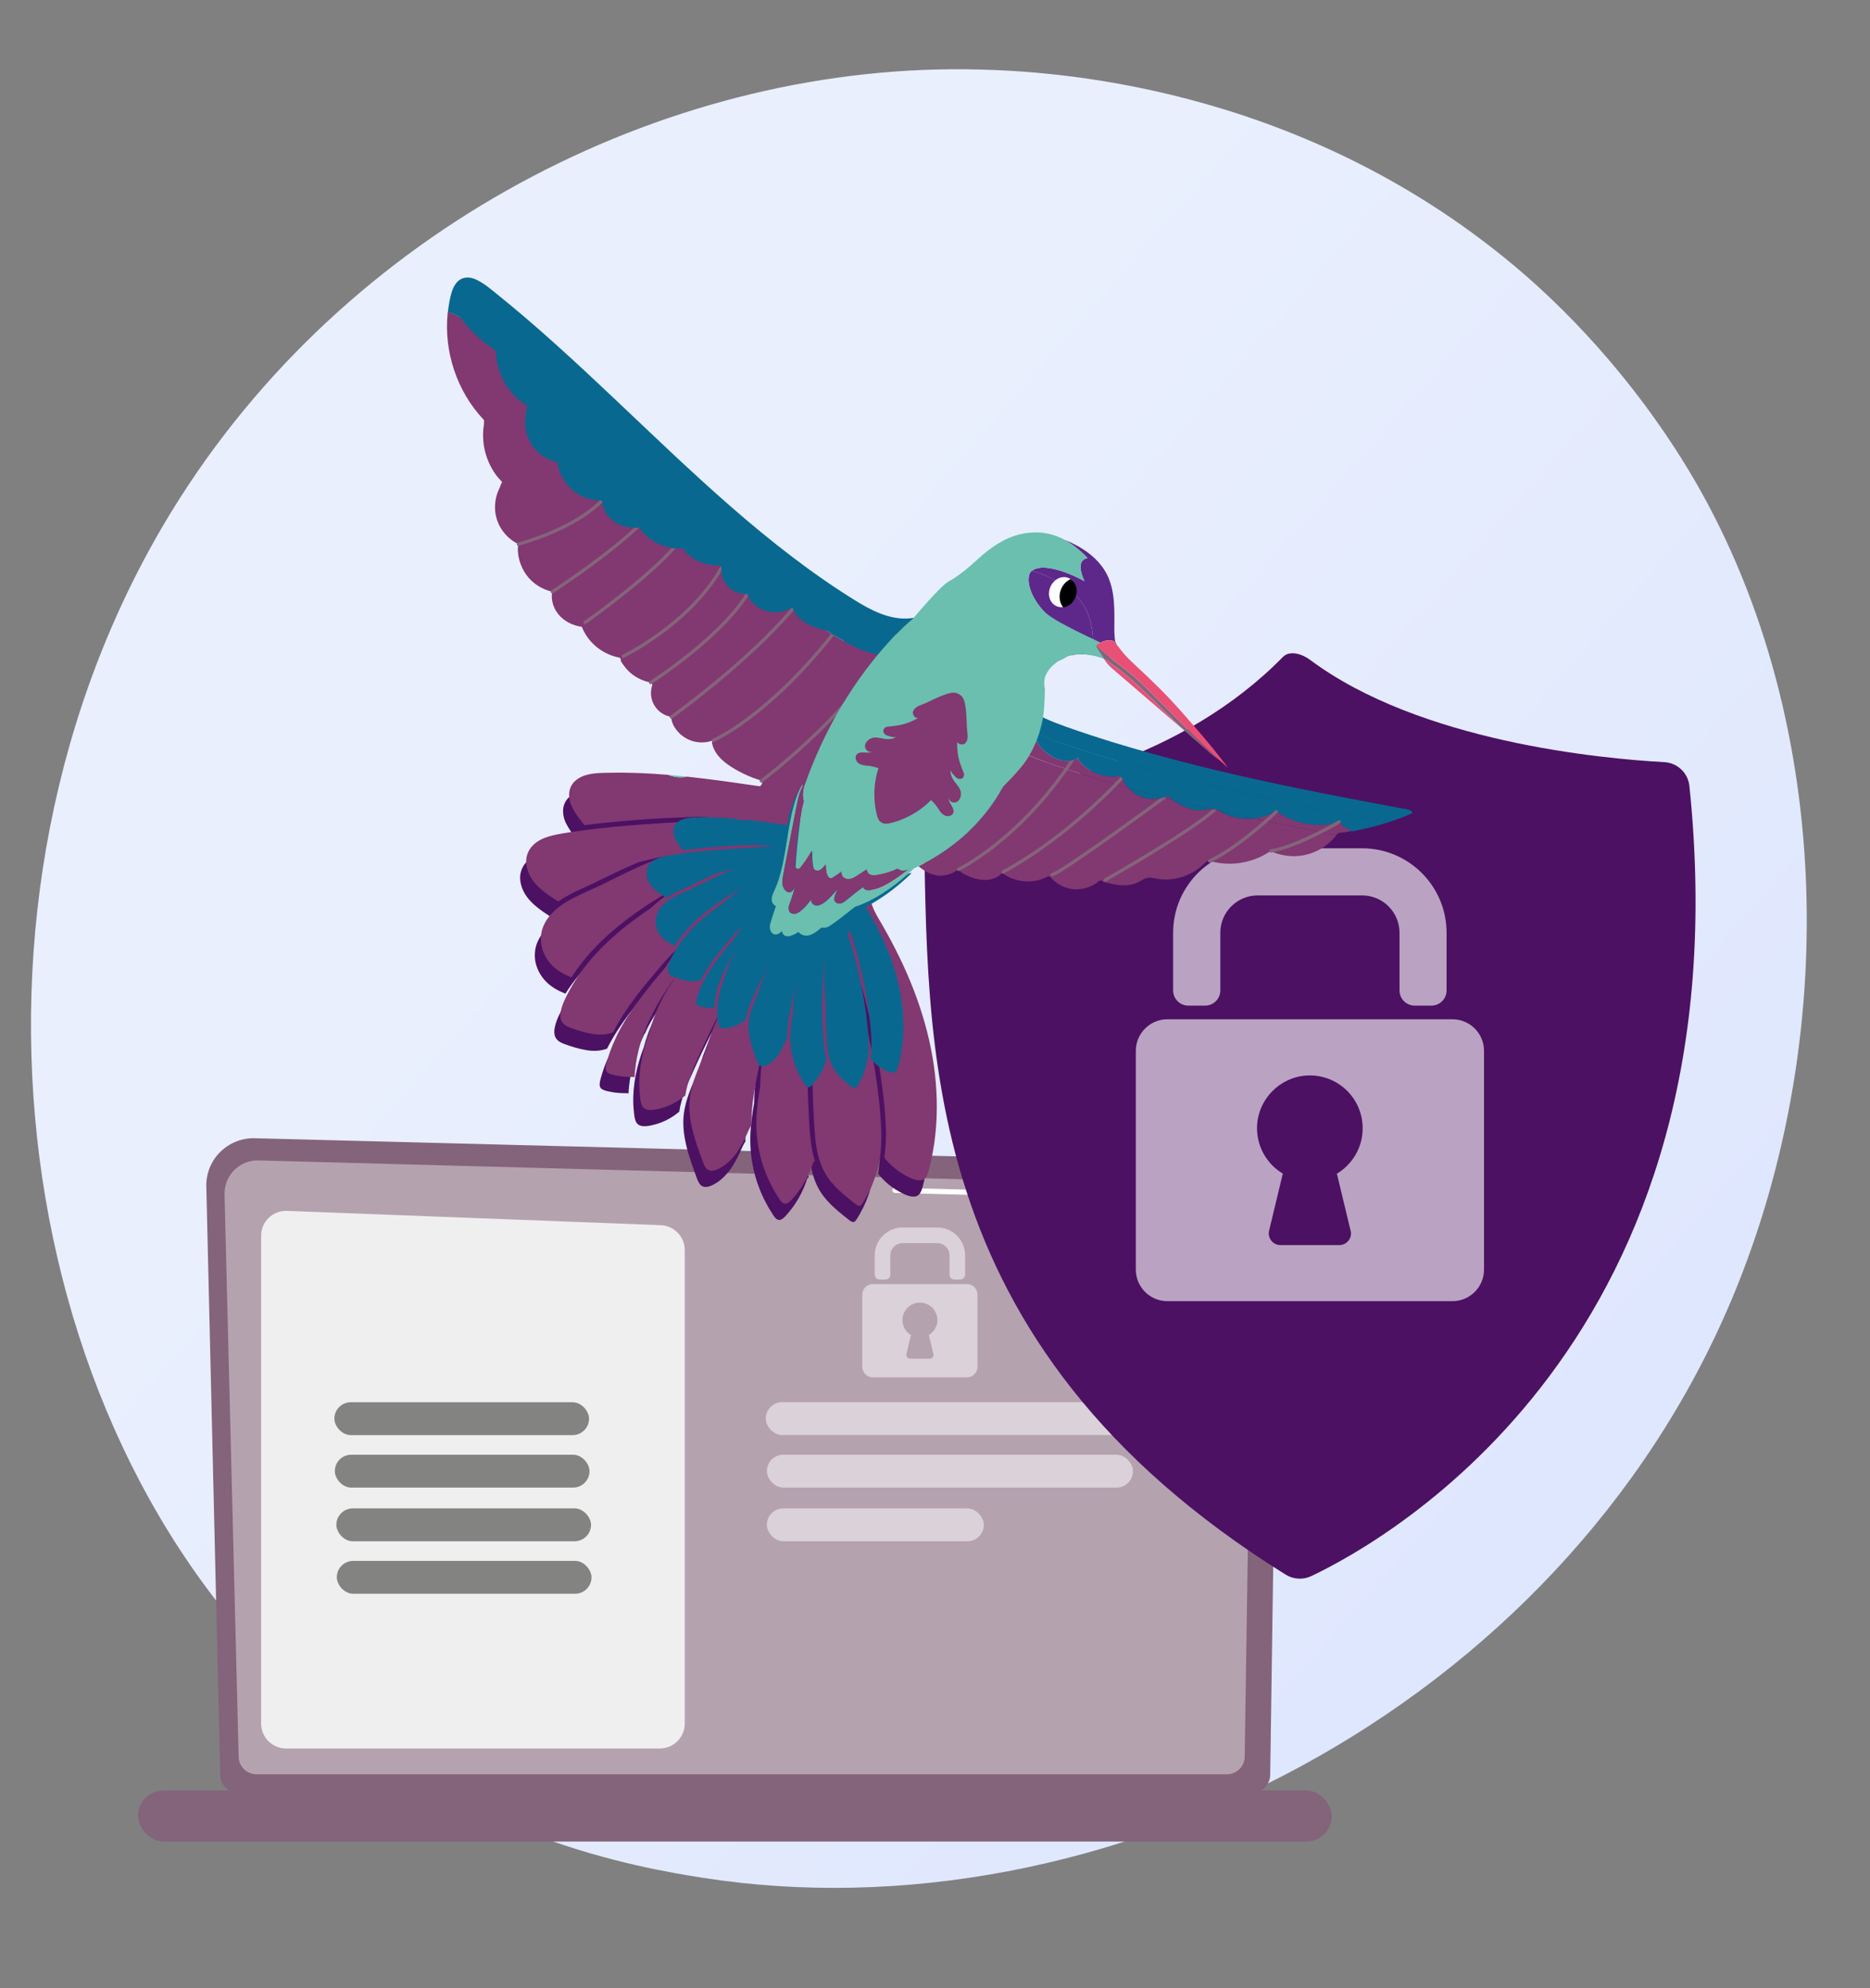 <?xml version="1.0" encoding="UTF-8"?>
<svg id="Calque_1" data-name="Calque 1" xmlns="http://www.w3.org/2000/svg" xmlns:xlink="http://www.w3.org/1999/xlink" viewBox="0 0 282.16 300">
  <rect x="0" y="0" width="282.16" height="300" fill="#808080" stroke="none"/>
  <defs>
    <linearGradient id="linear-gradient" x1="296.55" y1="287.44" x2="94.13" y2="110.33" gradientUnits="userSpaceOnUse">
      <stop offset="0" stop-color="#dae3fe"/>
      <stop offset="1" stop-color="#e9effd"/>
    </linearGradient>
    <clipPath id="clippath">
      <path d="M162.42,89.63c-.23,1.25-1.32,2.16-2.43,2.03-1.11-.13-1.83-1.24-1.6-2.48.23-1.25,1.32-2.16,2.43-2.03,1.11.13,1.83,1.24,1.6,2.48Z" fill="none"/>
    </clipPath>
  </defs>
  <path d="M261.39,195.85c-26,62.11-95.25,96.9-155.3,87.52-9.77-1.53-36.56-6.08-60.28-27.54C.15,214.51-9.61,132.7,27.22,75.05,54.03,33.09,102.08,9.3,147.74,10.49c9.84.26,47.53,1.84,80.66,29.55,4.87,4.07,15.6,13.74,25.27,29.09,22.71,36.04,24.66,86.24,7.72,126.72Z" fill="url(#linear-gradient)"/>
  <path d="M33.22,267.78c0,1.55,1.27,2.82,2.83,2.82h152.78c1.55,0,2.83-1.27,2.83-2.82l1.27-87.8c0-1.55-1.83-4.58-5.18-4.36l-149.31-3.86c-1.95-.05-3.83.7-5.22,2.08-1.38,1.38-2.14,3.26-2.09,5.21l2.1,88.74Z" fill="#84647a"/>
  <path d="M36.01,265.07c0,1.47,1.2,2.67,2.67,2.67h146.46c1.47,0,2.67-1.2,2.67-2.67l1.2-79.7c-.14-4.8-4.35-6.52-6.9-6.42l-143.1-3.84c-1.37-.04-2.69.49-3.66,1.46-.97.97-1.5,2.29-1.47,3.66l2.13,84.84Z" fill="#fff" opacity=".4"/>
  <g>
    <path d="M186.23,227.2h0c-.22,0-.39-.18-.39-.4l.09-6.46c0-.21.18-.39.39-.39h0c.22,0,.39.18.39.4l-.09,6.46c0,.21-.18.39-.39.39Z" fill="#fff"/>
    <path d="M186.46,211.36h0c-.22,0-.39-.18-.39-.4l.36-24.76c0-1.47-.45-2.64-1.33-3.48-1.63-1.56-4.22-1.48-4.33-1.48l-45.74-1.23c-.22,0-.39-.19-.38-.4,0-.22.17-.4.4-.38l45.71,1.23c.28-.02,3.04-.06,4.88,1.69,1.03.99,1.56,2.35,1.57,4.05l-.36,24.76c0,.21-.18.39-.39.39Z" fill="#fff"/>
  </g>
  <rect x="20.83" y="270.17" width="180.12" height="7.71" rx="3.86" ry="3.86" transform="translate(221.77 548.06) rotate(180)" fill="#84647a"/>
  <path d="M99.55,263.85h-56.39c-2.08,0-3.76-1.69-3.76-3.76v-73.61c0-2.14,1.77-3.84,3.91-3.76l56.39,2.16c2.02.08,3.62,1.74,3.62,3.76v71.45c0,2.08-1.69,3.76-3.76,3.76Z" fill="#efefef"/>
  <g>
    <rect x="50.45" y="211.6" width="38.43" height="4.96" rx="2.48" ry="2.48" fill="#1d1d1b" opacity=".51"/>
    <rect x="50.52" y="219.52" width="38.43" height="4.96" rx="2.48" ry="2.48" fill="#1d1d1b" opacity=".51"/>
    <rect x="50.75" y="227.62" width="38.43" height="4.96" rx="2.48" ry="2.48" fill="#1d1d1b" opacity=".51"/>
    <rect x="50.82" y="235.54" width="38.43" height="4.96" rx="2.48" ry="2.48" fill="#1d1d1b" opacity=".51"/>
  </g>
  <g>
    <rect x="115.54" y="211.59" width="55.24" height="4.96" rx="2.48" ry="2.48" fill="#fff" opacity=".51"/>
    <rect x="115.71" y="219.52" width="55.24" height="4.96" rx="2.48" ry="2.48" fill="#fff" opacity=".51"/>
    <rect x="115.71" y="227.62" width="32.74" height="4.96" rx="2.48" ry="2.48" fill="#fff" opacity=".51"/>
    <g opacity=".51">
      <path d="M144.87,193.09h-.84c-.42,0-.76-.34-.76-.76v-2.88c0-1.03-.83-1.86-1.86-1.86h-5.21c-1.03,0-1.86.83-1.86,1.86v2.88c0,.42-.34.76-.76.76h-.84c-.42,0-.76-.34-.76-.76v-2.88c0-2.33,1.89-4.22,4.22-4.22h5.21c2.33,0,4.22,1.89,4.22,4.22v2.88c0,.42-.34.76-.76.76Z" fill="#fff"/>
      <path d="M145.91,193.77h-14.22c-.87,0-1.58.71-1.58,1.58v10.92c0,.87.71,1.58,1.58,1.58h14.22c.87,0,1.58-.71,1.58-1.58v-10.92c0-.87-.71-1.58-1.58-1.58ZM140.84,204.32c.09.37-.19.72-.57.72h-2.93c-.38,0-.66-.35-.57-.72l.68-2.85c-.81-.48-1.34-1.39-1.28-2.41.07-1.32,1.14-2.41,2.46-2.49,1.53-.1,2.81,1.12,2.81,2.63,0,.96-.52,1.8-1.29,2.26l.68,2.85Z" fill="#fff"/>
    </g>
  </g>
  <g>
    <path d="M140.65,120.2c.84-.78,1.96-1.17,3.1-1.07,12.2,1.1,34.95-4.78,49.82-19.99,1.03-1.06,2.91-.46,4.1.43,16.54,12.36,43.95,14.92,53.47,15.44,1.97.11,3.57,1.64,3.77,3.6,8.65,83.59-45.77,113.88-57.06,119.23-1.23.58-2.69.5-3.85-.22-56.26-35.04-53.85-80.61-54.63-114.38-.03-1.14.43-2.25,1.27-3.03Z" fill="#4c1163"/>
    <path d="M196.33,231.76c-.25,0-.5-.07-.72-.21-21.57-13.79-35.63-30.27-42.98-50.39-6.56-17.97-6.89-36.27-7.17-52.41l-.04-2.15c0-.36.13-.7.38-.95.25-.26.59-.4.96-.4h0c13.36,0,33.41-5.9,48.11-19.07.45-.4,1.12-.45,1.63-.12,16.16,10.72,39.2,13.84,51.5,14.75.65.05,1.17.56,1.23,1.21,2.86,32.62-3.93,60.2-20.16,81.98-12.13,16.27-26.51,24.74-32.13,27.63h0c-.19.1-.4.15-.61.15ZM196.69,231.13l.13.24-.13-.24c5.59-2.87,19.88-11.3,31.94-27.47,16.16-21.67,22.9-49.12,20.06-81.6-.03-.39-.34-.69-.72-.72-12.35-.91-35.5-4.05-51.77-14.84-.3-.2-.69-.17-.96.07-14.81,13.27-35.01,19.21-48.46,19.21h0c-.23,0-.43.08-.58.24-.15.15-.23.35-.22.56l.04,2.15c.28,16.1.6,34.35,7.14,52.24,7.31,20,21.29,36.4,42.76,50.12.24.15.54.17.78.04Z" fill="#4c1163" opacity=".61"/>
  </g>
  <g>
    <path d="M216,151.75h-2.54c-1.26,0-2.29-1.02-2.29-2.29v-8.7c0-3.11-2.52-5.64-5.64-5.64h-15.76c-3.11,0-5.64,2.52-5.64,5.64v8.7c0,1.26-1.02,2.29-2.29,2.29h-2.54c-1.26,0-2.29-1.02-2.29-2.29v-8.7c0-7.04,5.71-12.75,12.75-12.75h15.76c7.04,0,12.75,5.71,12.75,12.75v8.7c0,1.26-1.02,2.29-2.29,2.29Z" fill="#fff" opacity=".61"/>
    <path d="M219.15,153.81h-43c-2.64,0-4.77,2.14-4.77,4.77v33c0,2.64,2.14,4.77,4.77,4.77h43c2.64,0,4.77-2.14,4.77-4.77v-33c0-2.64-2.14-4.77-4.77-4.77ZM203.8,185.71c.27,1.11-.58,2.18-1.72,2.18h-8.87c-1.14,0-1.99-1.07-1.72-2.18l2.07-8.61c-2.44-1.46-4.04-4.19-3.88-7.28.21-4,3.45-7.27,7.45-7.52,4.63-.29,8.48,3.38,8.48,7.96,0,2.91-1.56,5.45-3.89,6.85l2.07,8.61Z" fill="#fff" opacity=".61"/>
  </g>
  <g>
    <path d="M113.95,120.29c.18.13.18.35.06.49-.03.17-.19.33-.36.31-2.7-.39-5.4-.79-8.11-1.12-.74-.09-1.48-.18-2.22-.26-.18-.02-.36-.04-.54-.06-.04,0-.08.02-.13.03-.93.17-1.87.05-2.72-.3-2.93-.25-5.86-.38-8.8-.32-1.14.02-2.32.01-3.43.3-1.02.26-2.04.83-2.49,1.83-.4.88-.28,1.95.09,2.82.06.15.14.29.22.43.44.87,1.06,1.66,1.67,2.41.03.04.05.08.05.12,1.52-.2,3.04-.36,4.56-.5,2.95-.29,5.91-.49,8.87-.62,1.25-.06,2.49-.1,3.74-.13.85.03,1.71.08,2.56.14.7.05,1.39.1,2.09.17-.21.02-.41.03-.62.05-1.23.1-2.47.16-3.71.24-1.61.09-3.21.18-4.82.28-2.83.18-5.65.37-8.47.65-1.42.14-2.84.3-4.25.49-1.39.19-2.79.37-4.16.65-.38.08-.75.17-1.12.28-.86.26-1.68.64-2.34,1.27-.84.8-1.23,1.92-1.05,3.07.05.32.13.63.23.92.74,2.08,2.76,3.41,4.58,4.56,1.69-1.21,3.68-1.97,5.54-2.87,2.12-1.01,4.21-2.08,6.38-2.97.08-.03.16-.06.24-.1,1.22-.32,2.44-.61,3.68-.83.11,0,.21-.01.32-.02-.37.12-.73.23-1.09.36-1.17.42-2.32.9-3.45,1.43-2.02.94-4,1.96-6.01,2.91-2.09.99-4.37,1.83-6.1,3.41-.85.77-1.57,1.72-1.92,2.83-.07.23-.12.46-.16.69-.05.31-.06.61-.06.92.01.45.07.9.2,1.34.28.98.82,1.86,1.53,2.58.82.82,1.82,1.35,2.88,1.78,1.22-1.92,2.69-3.68,4.31-5.27,3.55-3.49,7.78-6.25,12.12-8.67-1.62,1.08-3.15,2.3-4.61,3.58-.34.23-.68.46-1.02.7-4.01,2.82-7.79,6.17-10.37,10.37-.26.42-.51.85-.75,1.29-.27.51-.56,1.05-.8,1.6-.23.54-.42,1.1-.51,1.66-.07.44-.07.92.13,1.32.26.53.8.81,1.33,1.01,1.06.39,2.17.73,3.28.92,1.05.18,2.14.17,3.15-.21,0,0,.01,0,.02,0,.03-.06.06-.13.1-.19.91-1.78,2.02-3.45,3.22-5.05,1.23-1.64,2.56-3.2,3.89-4.76.95-1.11,1.93-2.23,3.09-3.11-.87,1.05-1.68,2.15-2.42,3.3-.19.23-.39.47-.58.7-1.57,1.88-3.13,3.78-4.51,5.81-.77,1.13-1.48,2.3-2.09,3.52-.09.18-.17.36-.25.54-.31.65-.59,1.3-.84,1.97-.16.44-.3.88-.43,1.33-.11.38-.24.77-.28,1.16-.04.35.02.67.33.88.34.22.77.3,1.16.38.21.05.43.09.65.12.25.04.5.06.75.08.4.03.81.04,1.21.03.1,0,.18.03.24.08.07-1.39.28-2.78.62-4.14.41-1.65,1.01-3.25,1.74-4.78.29-.44.59-.87.91-1.29-.02.01-.04.03-.05.05-.25.32-.49.66-.73.99,1.08-2.22,2.43-4.31,3.92-6.25.02-.02.03-.04.05-.05-.35.47-.69.95-1.01,1.44-1.22,1.87-2.2,3.9-2.86,6.04-.1.34-.2.68-.29,1.02-1.04,2.72-1.67,5.61-1.57,8.53.02.44.05.88.1,1.32.05.42.09.86.25,1.25.36.9,1.31.84,2.12.7.84-.15,1.66-.42,2.43-.79.34-.17.68-.35,1-.56.36-.23.7-.48,1.03-.76.32-2.14,1.23-4.16,2.12-6.13,1.05-2.32,2.14-4.62,3.34-6.86-.93,2.01-1.75,4.08-2.42,6.19-.08.25-.15.51-.23.76-.1.23-.2.46-.3.69-.76,1.8-1.53,3.61-1.8,5.53,0,.03,0,.07-.01.1-.05.41-.09.82-.09,1.25-.01,2.16.57,4.28,1.26,6.31.17.5.35,1.01.54,1.51.19.52.35,1.09.67,1.54.68.95,1.97.23,2.71-.27.37-.24.69-.53,1-.84.27-.27.52-.55.75-.85.19-.25.38-.51.54-.77.34-.54.64-1.1.92-1.68.29-.6.52-1.23.86-1.81.03-.06.08-.09.12-.12,0-.3,0-.61,0-.91.08-2.8.63-5.59,1.21-8.32.3-1.41.61-2.82.97-4.23.01-.05.03-.1.04-.15-.37,1.78-.63,3.59-.79,5.4-.07.78-.1,1.55-.11,2.33-.31,1.76-.55,3.53-.58,5.31-.03,2.3.33,4.6,1.07,6.78.36,1.07.82,2.12,1.35,3.11.27.5.56.99.87,1.47.25.38.62,1.08,1.17.99.29-.05.54-.26.76-.49.14-.15.28-.31.4-.44.22-.25.42-.5.62-.76.21-.27.41-.56.6-.85.74-1.13,1.32-2.35,1.73-3.64.05-.14.15-.21.26-.24-.68-2.23-.78-4.62-.91-6.93-.17-3.05-.24-6.11-.16-9.17.04-1.52.11-3.04.23-4.56.06-.75.12-1.5.2-2.25.05-.39.09-.78.14-1.17.02-.17.05-.34.09-.51-.04.48-.08.95-.11,1.43-.15,2.47-.15,4.95.03,7.41.03.45.08.91.12,1.36,0,2.62.06,5.25.21,7.87.15,2.55.26,5.26,1.34,7.63.56,1.24,1.41,2.28,2.39,3.22.5.47,1.02.92,1.56,1.35.26.21.53.42.79.63.1.08.2.16.31.24.12.08.25.15.38.18.26.06.42-.14.56-.34.2-.29.38-.6.55-.91.03-.05.05-.1.08-.15.32-.57.61-1.16.86-1.76.55-1.34.94-2.74,1.16-4.17,0-.03.02-.06.03-.09.07-.64.13-1.27.16-1.91.04-1.15.02-2.3-.06-3.44-.27-4.18-.92-8.35-1.75-12.46-.84-4.12-1.93-8.19-3.25-12.19-.15-.45.57-.62.72-.18.75,2.26,1.42,4.55,2.02,6.86,1.06,4.11,1.87,8.29,2.43,12.5.27,2.07.51,4.16.59,6.25.04,1.04.03,2.07-.05,3.11-.04.5-.09,1-.17,1.49.03.06.03.13.03.2.3.35.61.69.94,1.01.67.65,1.43,1.19,2.24,1.63.34.18.71.38,1.1.52.37.13.75.22,1.13.2.91-.06,1.13-1.03,1.32-1.76.21-.83.4-1.67.55-2.52.62-3.4.74-6.88.46-10.32-.28-3.5-.99-6.95-2.02-10.31-1.05-3.44-2.45-6.77-4.08-9.97-.81-1.6-1.69-3.17-2.6-4.72-.44-.75-.89-1.61-1.08-2.48-.11-.51-.13-1.02-.01-1.53-.04-.07-.06-.16-.03-.24.24-.61.66-1.15,1.07-1.65.15-.18.31-.35.47-.52,0,0,0,0-.01,0-.65.13-1.54.36-1.92-.36-.07-.13-.11-.26-.13-.39-.36.24-.72.47-1.09.71-.64.42-1.44,1.05-2.23.59-.41-.24-.52-.59-.49-.97-.44.34-.91.66-1.38.95-.21.13-.48.02-.6-.18-.34-.56-.44-1.22-.37-1.87-.29.32-.58.75-1,.91-.47.18-.88-.12-.96-.59-.08-.44-.12-.88-.15-1.33-.02-.37-.01-.74.01-1.1-.52.94-1.11,1.84-1.8,2.68-.24.3-.76.02-.74-.33.06-.89.12-1.79.2-2.68.14-1.55.33-3.09.55-4.63.13-.85.25-1.73.51-2.56-.04-.16-.07-.33-.09-.5-.02-.18-.04-.36-.04-.53,0,0,0,0,0,0,0,0,0-.01,0-.02,0-.22.02-.44.06-.65,0-.05.02-.11.03-.16.04-.22.09-.43.16-.64.07-.13.14-.25.21-.38" fill="#4c1163"/>
    <path d="M159.48,111.86c2.33.83,4.68,1.6,7.05,2.33,1.89.58,3.78,1.13,5.68,1.66,1.05.29,2.11.58,3.17.86,1.8.48,3.6.94,5.4,1.38,4.81,1.17,9.65,2.23,14.5,3.22,4.72.96,9.44,1.86,14.17,2.75h0c.07-.02.15-.04.22-.07,1.06-.35,2.15-.71,3.16-1.18.12-.05.32-.12.24-.27-.06-.12-.25-.21-.36-.26-.46-.21-1.03-.24-1.52-.33-4.85-.91-9.7-1.83-14.53-2.81-4.85-.99-9.69-2.04-14.5-3.22-1.81-.44-3.61-.9-5.4-1.38-1.06-.28-2.11-.57-3.17-.86-1.9-.53-3.8-1.08-5.68-1.66-2.36-.73-4.72-1.5-7.05-2.33-2.11-.76-4.35-1.6-6.07-3.09-.47,1.17-.89,2.36-1.37,3.52.14-.34.27-.68.4-1.02,1.65,1.29,3.7,2.07,5.65,2.77Z" fill="#096890"/>
    <path d="M157.67,114.94c2.33.83,4.68,1.6,7.05,2.33,1.84.57,3.7,1.11,5.56,1.63h0c-.42-.46-.77-.99-1.01-1.58-.06-.15-.24-.23-.4-.21-2.35.39-4.88-.66-6.26-2.61.06-.04.09-.12.09-.19-.28.18-.58.31-.91.4-.75.2-1.55.1-2.27-.18-.75-.29-1.43-.76-2.03-1.3-.43-.38-.88-.86-1.05-1.42-.92.36-1.96.38-2.89.07-.27-.09-.52-.22-.76-.37h0c-.15.3-.29.61-.45.9.9.65,1.91,1.16,2.94,1.6h0c.79.34,1.6.64,2.39.92Z" fill="#823871"/>
    <path d="M189.15,123.5c-.95.11-1.93.06-2.86-.17-.51-.12-1-.29-1.48-.51-.3-.14-.59-.31-.88-.47h0c-.45-.1-.9-.2-1.35-.3-.32.04-.64.12-.98.17-.54.08-1.11.04-1.64-.07-1.17-.26-2.19-.87-3.18-1.51h0c-.39-.1-.77-.19-1.16-.29h0c-1.09.3-2.25.31-3.33-.08-.79-.28-1.48-.76-2.03-1.37-1.86-.52-3.71-1.06-5.56-1.63-2.36-.73-4.72-1.5-7.05-2.33-.79-.28-1.6-.58-2.39-.92-.1.17-.2.33-.31.49-.05.07-.1.14-.15.22-.1.14-.19.28-.29.42-.07.09-.14.19-.22.28-.09.11-.17.22-.26.33-.08.1-.16.2-.25.29-.09.11-.18.22-.28.33,0,0,0,0,0,0,0,0-.01.01-.02.02-.34.39-.69.77-1.05,1.15h0c-.36.38-.73.75-1.09,1.13-.18.35-.37.7-.57,1.04-.06.1-.12.21-.19.31-.15.24-.3.49-.46.72-.07.1-.14.21-.21.31-.2.29-.4.57-.6.84-.03.04-.06.08-.08.12-.26.34-.52.68-.8,1-.25.3-.51.6-.77.89-.09.1-.18.19-.27.29-.18.19-.36.39-.54.57-.11.11-.22.22-.33.33-.17.17-.34.33-.51.5-.12.11-.24.22-.37.34-.17.15-.34.3-.51.45-.13.11-.26.22-.39.33-.17.15-.35.29-.53.43-.13.1-.26.21-.4.31-.18.14-.37.28-.56.42-.13.1-.26.19-.4.29-.2.14-.41.28-.62.42-.12.08-.24.16-.36.24-.01,0-.03.02-.04.03-.32.21-.63.41-.96.6-.47.28-.95.55-1.43.8-.04.02-.09.05-.13.07-.21.11-.42.22-.63.33-.03.02-.06.03-.09.04.93.8,2.03,1.43,3.29,1.44.98,0,1.97-.35,2.72-.97.34.48.92.79,1.45,1.02.74.32,1.53.55,2.33.59.77.04,1.56-.12,2.21-.54.28-.18.53-.4.74-.66.02.07.02.14-.03.21,1.92,1.41,4.65,1.62,6.76.5.14-.07.34-.05.44.07.95,1.11,2.34,1.81,3.81,1.84,1.16.03,2.29-.36,3.24-1.01.05-.13.17-.23.33-.24,0,0,.02-.01.03-.02.2-.16.44-.04.51.13,1.24.32,2.48.64,3.77.5.55-.06,1.09-.2,1.58-.45.55-.28.98-.66,1.63-.67.54-.01,1.07.17,1.61.23.52.06,1.04.06,1.56.02,1.03-.08,2.05-.38,2.98-.84.46-.23.9-.5,1.31-.8.43-.32.81-.69,1.2-1.05.06-.05.12-.07.19-.07.07-.03.15-.05.25-.02,1.39.39,2.85.52,4.29.35,1.28-.16,2.54-.53,3.7-1.11.44-.22.86-.47,1.26-.75.55.33,1.23.51,1.83.63.8.17,1.62.21,2.44.13,1.68-.17,3.26-.87,4.53-1.97.34-.3.66-.63.95-.98.06-.07.11-.14.16-.21-2.74-.52-5.47-1.06-8.21-1.61-1.44-.29-2.88-.59-4.31-.9Z" fill="#823871"/>
    <path d="M144.63,131.19s9.13-4.36,17.16-16.46" fill="none" stroke="#84647a" stroke-linecap="round" stroke-miterlimit="10" stroke-width=".5"/>
    <path d="M169.21,117.48s-7.91,8.73-17.85,14.1" fill="none" stroke="#84647a" stroke-linecap="round" stroke-miterlimit="10" stroke-width=".5"/>
    <path d="M176.38,119.81s-16.09,11.85-17.64,12.2" fill="none" stroke="#84647a" stroke-linecap="round" stroke-miterlimit="10" stroke-width=".5"/>
    <path d="M183.37,122.1c-3.35,3.19-16.61,10.69-16.61,10.69" fill="none" stroke="#84647a" stroke-linecap="round" stroke-miterlimit="10" stroke-width=".5"/>
    <path d="M131,131.75c-.07-.13-.11-.26-.13-.39-.36.24-.72.47-1.09.71-.64.42-1.44,1.05-2.23.59-.41-.24-.52-.59-.49-.97-.44.34-.91.66-1.38.95-.21.13-.48.02-.6-.18-.34-.56-.44-1.22-.37-1.87-.29.32-.58.75-1,.91-.47.18-.88-.12-.96-.59-.08-.44-.12-.88-.15-1.33-.02-.37-.01-.74.01-1.1-.52.94-1.11,1.84-1.8,2.68-.24.3-.76.02-.74-.33.06-.89.12-1.79.2-2.68.14-1.55.33-3.09.55-4.63.13-.85.25-1.73.51-2.56-.04-.16-.07-.33-.09-.5-.02-.18-.04-.36-.04-.53,0,0,0,0,0,0,0,0,0-.01,0-.02,0-.22.02-.44.06-.65,0-.05.02-.11.03-.16.04-.22.09-.43.16-.64.07-.13.14-.25.21-.38.43-.8.86-1.61,1.28-2.42.1-.2.2-.4.31-.59.13-.26.26-.52.4-.78.03-.12.08-.25.13-.36.14-.3.52-.91.54-.93.03-.04.07-.09.1-.14.04-.09.07-.17.11-.26.03-.06.05-.13.08-.19.02-.03.03-.06.04-.09.2-.41.4-.82.6-1.23.07-.15.15-.3.22-.45.14-.3.28-.6.42-.9.06-.41.74-1.95.98-2.25.04-.11.09-.22.14-.33.05-.14.11-.27.16-.41.23-.3.46-.6.69-.9.13-.28.29-.55.47-.79.21-.29.45-.57.73-.79,0,0,.02-.01.03-.02.24-.31.47-.62.7-.93.1-.14.21-.27.31-.41,0,0,0,0,0,0,.51-.68,1.01-1.38,1.49-2.08.01-.01.02-.03.03-.04.24-.35.48-.71.71-1.07.24-.37.46-.75.67-1.14-2.64-.11-5.2-1.49-7.38-2.84-3.39-2.1-6.66-4.39-9.83-6.81-6.36-4.85-12.3-10.2-18.14-15.67-5.85-5.48-11.6-11.08-17.57-16.44-2.99-2.69-6.04-5.31-9.19-7.83-.91-.72-2.09-1.74-3.33-1.85-.64,5.83,1.37,11.9,5.39,16.17.1.11.11.23.08.34.03.34-.07.72-.1,1.05-.03.38-.05.77-.04,1.15.02,1.35.32,2.7.87,3.94.28.63.62,1.24,1.02,1.8.3.41.64.77.98,1.14-.14.28-.26.57-.36.86-.06.13-.13.26-.18.39-.4.92-.58,1.95-.52,2.95.13,2.1,1.35,3.96,3.17,5,.11.06.22.12.33.17-.26,1.6.3,3.37,1.22,4.65.95,1.31,2.35,2.19,3.9,2.54-.18.99.04,2.03.58,2.91.75,1.23,2.05,2.02,3.44,2.31.15.03.3.05.45.07.01.04.03.08.04.11.19.46.43.9.71,1.32,1.12,1.66,2.91,2.84,4.87,3.21.2.04.31.28.26.46,0,.01-.01.02-.02.04.46.77,1.02,1.48,1.74,2.03.81.62,1.75,1.05,2.76,1.23.19.03.31.28.25.45-.31.97-.22,2.03.28,2.92.27.49.66.91,1.12,1.23.23.15.47.29.73.39.25.1.5.14.75.22.01,1.07.8,2.14,1.59,2.78,1.09.88,2.49,1.23,3.87.99.29-.05.57-.14.85-.25,0,.1-.06.19-.16.26,0,0-.01,0-.02.01.04.21.08.41.14.61.12.36.3.71.51,1.03.45.7,1.1,1.28,1.78,1.76.74.53,1.55.98,2.37,1.38.43.21.87.4,1.31.57.22.09.45.17.68.24.23.08.46.13.66.27.18.13.18.35.06.49-.03.17-.19.33-.36.31-2.7-.39-5.4-.79-8.11-1.12-.74-.09-1.48-.18-2.22-.26-.18-.02-.36-.04-.54-.06-.04,0-.08.02-.13.03-.93.17-1.87.05-2.72-.3-2.93-.25-5.86-.38-8.8-.32-1.14.02-2.32.01-3.43.3-1.02.26-2.04.83-2.49,1.83-.4.88-.28,1.95.09,2.82.06.15.14.29.22.43.44.87,1.06,1.66,1.67,2.41.03.04.05.08.05.12,1.52-.2,3.04-.36,4.56-.5,2.95-.29,5.91-.49,8.87-.62,1.25-.06,2.49-.1,3.74-.13.85.03,1.71.08,2.56.14.7.05,1.39.1,2.09.17-.21.02-.41.03-.62.05-1.23.1-2.47.16-3.71.24-1.61.09-3.21.18-4.82.28-2.83.18-5.65.37-8.47.65-1.42.14-2.84.3-4.25.49-1.39.19-2.79.37-4.16.65-.38.08-.75.17-1.12.28-.86.26-1.68.64-2.34,1.27-.84.8-1.23,1.92-1.05,3.07.05.32.13.63.23.92.74,2.08,2.76,3.41,4.58,4.56,1.69-1.21,3.68-1.97,5.54-2.87,2.12-1.01,4.21-2.08,6.38-2.97.08-.03.16-.06.24-.1,1.22-.32,2.44-.61,3.68-.83.11,0,.21-.01.32-.02-.37.12-.73.23-1.09.36-1.17.42-2.32.9-3.45,1.43-2.02.94-4,1.96-6.01,2.91-2.09.99-4.37,1.83-6.1,3.41-.85.77-1.57,1.72-1.92,2.83-.07.23-.12.46-.16.69-.05.31-.06.61-.06.92.01.45.07.9.2,1.34.28.98.82,1.86,1.53,2.58.82.82,1.82,1.35,2.88,1.78,1.22-1.92,2.69-3.68,4.31-5.27,3.55-3.49,7.78-6.25,12.12-8.67-1.62,1.08-3.15,2.3-4.61,3.58-.34.23-.68.46-1.02.7-4.01,2.82-7.79,6.17-10.37,10.37-.26.42-.51.85-.75,1.29-.27.51-.56,1.05-.8,1.6-.23.54-.42,1.1-.51,1.66-.07.44-.07.92.13,1.32.26.53.8.81,1.33,1.01,1.06.39,2.17.73,3.28.92,1.05.18,2.14.17,3.15-.21,0,0,.01,0,.02,0,.03-.06.06-.13.1-.19.91-1.78,2.02-3.45,3.22-5.05,1.23-1.64,2.56-3.2,3.89-4.76.95-1.11,1.93-2.23,3.09-3.11-.87,1.05-1.68,2.15-2.42,3.3-.19.23-.39.47-.58.7-1.57,1.88-3.13,3.78-4.51,5.81-.77,1.13-1.48,2.3-2.09,3.52-.09.18-.17.36-.25.54-.31.65-.59,1.3-.84,1.97-.16.44-.3.88-.43,1.33-.11.38-.24.77-.28,1.16-.04.35.02.67.33.88.34.22.77.3,1.16.38.21.05.43.09.65.12.25.04.5.06.75.08.4.03.81.04,1.21.03.1,0,.18.03.24.08.07-1.39.28-2.78.62-4.14.41-1.65,1.01-3.25,1.74-4.78.29-.44.59-.87.91-1.29-.02.01-.04.03-.05.05-.25.32-.49.66-.73.99,1.08-2.22,2.43-4.31,3.92-6.25.02-.02.03-.04.05-.05-.35.47-.69.95-1.01,1.44-1.22,1.87-2.2,3.9-2.86,6.04-.1.34-.2.68-.29,1.02-1.04,2.72-1.67,5.61-1.57,8.53.02.44.05.88.1,1.32.05.42.09.86.25,1.25.36.9,1.31.84,2.12.7.84-.15,1.66-.42,2.43-.79.34-.17.68-.35,1-.56.36-.23.7-.48,1.03-.76.32-2.14,1.23-4.16,2.12-6.13,1.05-2.32,2.14-4.62,3.34-6.86-.93,2.01-1.75,4.08-2.42,6.19-.08.25-.15.51-.23.76-.1.23-.2.46-.3.69-.76,1.8-1.53,3.61-1.8,5.53,0,.03,0,.07-.01.1-.05.41-.09.82-.09,1.25-.01,2.16.57,4.28,1.26,6.31.17.5.35,1.01.54,1.51.19.52.35,1.09.67,1.54.68.95,1.97.23,2.71-.27.37-.24.69-.53,1-.84.27-.27.52-.55.75-.85.19-.25.38-.51.54-.77.34-.54.64-1.1.92-1.68.29-.6.52-1.23.86-1.81.03-.06.08-.09.12-.12,0-.3,0-.61,0-.91.08-2.8.63-5.59,1.21-8.32.3-1.41.61-2.82.97-4.23.01-.05.03-.1.04-.15-.37,1.78-.63,3.59-.79,5.4-.07.78-.1,1.55-.11,2.33-.31,1.76-.55,3.53-.58,5.31-.03,2.3.33,4.6,1.07,6.78.36,1.07.82,2.12,1.35,3.11.27.5.56.99.87,1.47.25.38.62,1.08,1.17.99.29-.05.54-.26.76-.49.14-.15.28-.31.4-.44.22-.25.42-.5.62-.76.21-.27.41-.56.6-.85.74-1.13,1.32-2.35,1.73-3.64.05-.14.15-.21.26-.24-.68-2.23-.78-4.62-.91-6.93-.17-3.05-.24-6.11-.16-9.17.04-1.52.11-3.04.23-4.56.06-.75.12-1.5.2-2.25.05-.39.09-.78.14-1.17.02-.17.05-.34.09-.51-.04.48-.08.95-.11,1.43-.15,2.47-.15,4.95.03,7.41.03.45.08.91.12,1.36,0,2.62.06,5.25.21,7.87.15,2.55.26,5.26,1.34,7.63.56,1.24,1.41,2.28,2.39,3.22.5.47,1.02.92,1.56,1.35.26.21.53.42.79.63.1.08.2.16.31.24.12.08.25.15.38.18.26.06.42-.14.56-.34.2-.29.38-.6.55-.91.03-.05.05-.1.08-.15.32-.57.61-1.16.86-1.76.55-1.34.94-2.74,1.16-4.17,0-.03.02-.06.03-.09.07-.64.13-1.27.16-1.91.04-1.15.02-2.3-.06-3.44-.27-4.18-.92-8.35-1.75-12.46-.84-4.12-1.93-8.19-3.25-12.19-.15-.45.57-.62.72-.18.75,2.26,1.42,4.55,2.02,6.86,1.06,4.11,1.87,8.29,2.43,12.5.27,2.07.51,4.16.59,6.25.04,1.04.03,2.07-.05,3.11-.04.5-.09,1-.17,1.49.03.06.03.13.03.2.3.35.61.69.94,1.01.67.65,1.43,1.19,2.24,1.63.34.18.71.38,1.1.52.37.13.75.22,1.13.2.91-.06,1.13-1.03,1.32-1.76.21-.83.4-1.67.55-2.52.62-3.4.74-6.88.46-10.32-.28-3.5-.99-6.95-2.02-10.31-1.05-3.44-2.45-6.77-4.08-9.97-.81-1.6-1.69-3.17-2.6-4.72-.44-.75-.89-1.61-1.08-2.48-.11-.51-.13-1.02-.01-1.53-.04-.07-.06-.16-.03-.24.24-.61.66-1.15,1.07-1.65.15-.18.31-.35.47-.52,0,0,0,0-.01,0-.65.13-1.54.36-1.92-.36Z" fill="#823871"/>
    <path d="M119.75,124.12c.11.08.11.22.04.31-.02.1-.12.21-.23.19-1.69-.25-3.38-.49-5.07-.7-.46-.06-.93-.11-1.39-.16-.11-.01-.23-.02-.34-.04-.03,0-.05.01-.08.02-.58.1-1.17.03-1.7-.19-1.83-.15-3.67-.24-5.5-.2-.71.01-1.45,0-2.15.19-.64.16-1.28.52-1.56,1.14-.25.55-.17,1.22.05,1.77.04.09.09.18.13.27.28.54.67,1.04,1.05,1.51.02.02.03.05.03.07.95-.12,1.9-.22,2.85-.32,1.84-.18,3.7-.3,5.55-.39.78-.03,1.56-.06,2.34-.08.53.02,1.07.05,1.6.09.44.03.87.06,1.31.1-.13.01-.26.02-.39.03-.77.06-1.55.1-2.32.15-1,.06-2.01.11-3.01.18-1.77.11-3.54.23-5.3.41-.89.09-1.78.19-2.66.31-.87.12-1.74.23-2.6.41-.24.05-.47.11-.7.18-.54.16-1.05.4-1.47.8-.53.5-.77,1.2-.66,1.92.03.2.08.39.14.57.46,1.3,1.72,2.13,2.86,2.85,1.06-.76,2.3-1.24,3.47-1.79,1.32-.63,2.63-1.3,3.99-1.86.05-.02.1-.04.15-.06.76-.2,1.53-.38,2.3-.52.07,0,.13,0,.2-.01-.23.07-.46.15-.68.23-.73.26-1.45.56-2.16.89-1.26.59-2.5,1.22-3.76,1.82-1.31.62-2.73,1.14-3.81,2.13-.53.48-.98,1.08-1.2,1.77-.05.14-.08.29-.1.43-.03.19-.04.38-.04.58,0,.28.05.56.12.84.17.61.51,1.16.96,1.61.51.51,1.14.84,1.8,1.11.76-1.2,1.68-2.3,2.7-3.3,2.22-2.18,4.86-3.91,7.58-5.42-1.01.68-1.97,1.44-2.88,2.24-.21.15-.43.29-.64.44-2.51,1.76-4.87,3.86-6.48,6.49-.16.26-.32.53-.47.81-.17.32-.35.65-.5,1-.15.34-.27.69-.32,1.04-.04.27-.04.57.08.83.16.33.5.51.83.63.66.24,1.35.46,2.05.58.66.11,1.34.11,1.97-.13,0,0,0,0,.01,0,.02-.04.04-.08.06-.12.57-1.11,1.26-2.16,2.01-3.16.77-1.02,1.6-2,2.43-2.97.6-.7,1.2-1.39,1.93-1.95-.55.66-1.05,1.34-1.51,2.07-.12.15-.24.29-.36.44-.98,1.18-1.96,2.37-2.82,3.63-.48.71-.92,1.44-1.31,2.2-.06.11-.1.22-.16.34-.19.4-.37.81-.52,1.23-.1.27-.19.55-.27.83-.07.24-.15.48-.17.73-.02.22.01.42.2.55.21.14.48.19.73.24.13.03.27.05.41.07.16.02.31.04.47.05.25.02.5.03.76.02.06,0,.11.02.15.05.04-.87.18-1.74.39-2.59.26-1.03.63-2.03,1.09-2.99.18-.27.37-.54.57-.81-.01,0-.02.02-.03.03-.16.2-.31.41-.46.62.67-1.39,1.52-2.69,2.45-3.91,0-.01.02-.02.03-.03-.22.29-.43.59-.63.9-.77,1.17-1.37,2.44-1.79,3.77-.07.21-.12.42-.18.64-.65,1.7-1.04,3.51-.98,5.33,0,.28.03.55.06.83.03.26.06.54.15.78.22.56.82.53,1.32.44.53-.1,1.04-.26,1.52-.5.21-.1.42-.22.62-.35.22-.14.44-.3.64-.48.2-1.34.77-2.6,1.33-3.83.65-1.45,1.34-2.89,2.09-4.29-.58,1.26-1.1,2.55-1.51,3.87-.05.16-.1.32-.14.48-.06.14-.13.29-.19.43-.48,1.13-.96,2.26-1.13,3.46,0,.02,0,.04,0,.06-.03.26-.05.52-.06.78,0,1.35.35,2.68.79,3.95.11.32.22.63.33.94.12.32.22.68.42.96.43.59,1.23.14,1.7-.17.23-.15.43-.33.63-.53.17-.17.33-.34.47-.53.12-.16.23-.32.34-.48.21-.34.4-.69.57-1.05.18-.38.33-.77.54-1.13.02-.04.05-.06.08-.07,0-.19,0-.38,0-.57.05-1.75.4-3.49.75-5.2.19-.88.38-1.77.6-2.64,0-.03.02-.06.02-.09-.23,1.12-.4,2.24-.5,3.38-.04.49-.06.97-.07,1.46-.19,1.1-.35,2.2-.36,3.32-.02,1.44.21,2.88.67,4.24.23.67.51,1.32.85,1.95.17.31.35.62.55.92.16.24.39.67.73.62.18-.03.34-.16.47-.31.09-.1.17-.19.25-.28.13-.15.26-.31.39-.48.13-.17.25-.35.37-.53.46-.71.83-1.47,1.08-2.27.03-.09.09-.13.16-.15-.42-1.39-.49-2.89-.57-4.33-.11-1.91-.15-3.82-.1-5.73.02-.95.07-1.9.15-2.85.04-.47.07-.94.13-1.41.03-.24.06-.49.09-.73.01-.11.03-.21.05-.32-.02.3-.05.59-.07.89-.09,1.54-.1,3.09.02,4.64.02.28.05.57.08.85,0,1.64.04,3.28.13,4.92.09,1.6.16,3.29.84,4.77.35.77.88,1.43,1.49,2.01.31.3.64.57.97.85.16.13.33.26.5.39.06.05.13.1.2.15.07.05.15.09.24.11.17.04.26-.09.35-.21.12-.18.24-.37.35-.57.02-.03.03-.06.05-.09.2-.36.38-.72.54-1.1.35-.84.59-1.71.72-2.61,0-.02.01-.04.02-.06.04-.4.08-.8.1-1.2.03-.72.01-1.44-.04-2.15-.17-2.61-.57-5.22-1.09-7.79-.52-2.58-1.2-5.12-2.03-7.62-.09-.28.35-.39.45-.11.47,1.41.89,2.85,1.26,4.29.66,2.57,1.17,5.19,1.52,7.82.17,1.3.32,2.6.37,3.91.02.65.02,1.3-.03,1.94-.02.31-.05.62-.1.93.02.04.02.08.02.13.19.22.38.43.59.63.42.4.89.74,1.4,1.02.21.11.45.24.69.32.23.08.47.14.7.12.57-.04.71-.64.83-1.1.13-.52.25-1.05.35-1.58.39-2.12.46-4.3.29-6.45-.17-2.19-.62-4.35-1.26-6.45-.66-2.15-1.53-4.23-2.55-6.24-.51-1-1.05-1.98-1.63-2.95-.28-.47-.56-1-.68-1.55-.07-.32-.08-.64,0-.95-.03-.05-.04-.1-.02-.15.15-.38.41-.72.67-1.03.09-.11.19-.22.29-.32,0,0,0,0,0,0-.4.08-.96.22-1.2-.22-.04-.08-.07-.16-.08-.24-.23.15-.45.3-.68.45-.4.26-.9.66-1.4.37-.26-.15-.33-.37-.31-.61-.28.21-.57.41-.87.6-.13.08-.3.01-.37-.11-.21-.35-.27-.76-.23-1.17-.18.2-.36.47-.62.57-.3.11-.55-.07-.6-.37-.05-.27-.08-.55-.09-.83-.01-.23,0-.46,0-.69-.33.59-.7,1.15-1.12,1.68-.15.19-.48.01-.46-.2.03-.56.08-1.12.13-1.68.09-.97.2-1.93.35-2.89.08-.53.16-1.08.32-1.6-.02-.1-.04-.21-.06-.31-.02-.11-.02-.22-.02-.33,0,0,0,0,0,0,0,0,0,0,0-.01,0-.14.01-.27.04-.41,0-.03.01-.07.02-.1.03-.13.06-.27.1-.4.04-.08.09-.16.13-.24" fill="#096890"/>
    <path d="M107.62,111.73s8.01-3.39,18.02-15.99" fill="none" stroke="#84647a" stroke-linecap="round" stroke-miterlimit="10" stroke-width=".5"/>
    <path d="M101.31,108.2s11.28-8.04,18.32-16.32" fill="none" stroke="#84647a" stroke-linecap="round" stroke-miterlimit="10" stroke-width=".5"/>
    <path d="M98.17,102.99s10.3-6.51,14.6-13.33" fill="none" stroke="#84647a" stroke-linecap="round" stroke-miterlimit="10" stroke-width=".5"/>
    <path d="M94.04,99.03s9.99-4.82,14.81-13.32" fill="none" stroke="#84647a" stroke-linecap="round" stroke-miterlimit="10" stroke-width=".5"/>
    <path d="M88.28,93.93s9.05-6.32,13.56-11.42" fill="none" stroke="#84647a" stroke-linecap="round" stroke-miterlimit="10" stroke-width=".5"/>
    <path d="M83.34,89.3s8.71-5.67,13.3-10.22" fill="none" stroke="#84647a" stroke-linecap="round" stroke-miterlimit="10" stroke-width=".5"/>
    <path d="M78.22,82.11s8.21-2.11,12.61-6.56" fill="none" stroke="#84647a" stroke-linecap="round" stroke-miterlimit="10" stroke-width=".5"/>
    <path d="M136.92,131.92c-.13.06-.26.12-.39.17-.52.43-1.05.84-1.6,1.22-.73.51-1.48,1-2.28,1.37-.37.18-.77.33-1.17.43-.39.09-.85.18-1.25.1-.26-.05-.47-.23-.54-.46-.8.59-1.59,1.2-2.35,1.84-.42.34-.94.82-1.53.61-.77-.27-.39-1.17-.17-1.68.07-.15.13-.3.21-.46-.44.5-.87,1-1.35,1.46-.52.51-1.5,1.35-2.28.88-.29-.18-.38-.47-.37-.77-.37.52-.78,1.03-1.26,1.46-.42.37-1.01.87-1.61.67-.68-.23-.57-.98-.37-1.5.25-.64.46-1.29.64-1.95.05-.2.11-.4.16-.6-.12.26-.26.53-.47.7-.38.3-.83.08-1.08-.26-.23-.31-.33-.67-.35-1.05-.01-.35.05-.7.11-1.05.09-.48.18-.97.27-1.45.17-.93.36-1.87.54-2.8.36-1.87.72-3.73,1.09-5.59.18-.9.33-1.82.63-2.69.09-.27.2-.54.34-.79.02-.06.04-.13.06-.19,0,0,0,0,0-.01,0-.1,0-.21,0-.31-.13.21-.24.43-.35.64-.4.77-.68,1.61-.92,2.44-.48,1.68-.76,3.4-1.03,5.12-.17,1.07-.34,2.14-.55,3.2-.13.66-.27,1.32-.45,1.97-.23.84-.5,1.68-.85,2.47-.3.68-.82,1.6-.23,2.29.11.12.23.21.37.27-.1.28-.2.56-.29.85-.11.34-.22.67-.32,1.01-.11.37-.25.74-.3,1.12-.08.66.31,1.49,1.11,1.27.28-.08.5-.28.71-.47.03.24.12.46.33.61.43.32.99.12,1.43-.07.25-.11.5-.26.73-.42.17.21.39.38.65.47,1.06.38,2.08-.5,2.83-1.13,0,0,0,0,0,0,.51.14,1.03-.09,1.44-.38,1.19-.82,2.33-1.74,3.47-2.64.04-.03.08-.07.13-.1.65-.22,1.28-.47,1.9-.77.04-.02.08-.03.12-.05.72-.36,1.42-.75,2.1-1.19,1.38-.87,2.67-1.87,3.89-2.96.37-.33.74-.68,1.09-1.03-.1.01-.21.02-.31.03-.11.05-.21.1-.32.14Z" fill="#096890"/>
    <path d="M107.89,123.41c.49.07.98.14,1.47.21.21-.02.41-.03.62-.05-.7-.07-1.39-.12-2.09-.17Z" fill="none"/>
    <path d="M150.29,114.54c-.12.14-.02.34.12.37.14-.35.28-.7.42-1.06-.17.24-.34.47-.53.69Z" fill="none"/>
    <path d="M182.57,113.38c.08.07.16.15.24.22-.08-.08-.16-.15-.24-.22h0Z" fill="none"/>
    <path d="M104.43,116.99c-.24.09-.48.16-.72.22.18.02.36.04.54.06,0,0,.01,0,.02,0,.11-.07.16-.17.16-.26Z" fill="none"/>
    <path d="M154.8,106.58c1.72,1.49,3.95,2.34,6.07,3.09,2.33.83,4.68,1.6,7.05,2.33,1.89.58,3.78,1.13,5.68,1.66-1.93-1.89-3.81-3.84-5.84-5.64-.65-.57-1.31-1.13-1.99-1.66-.51-.39-1.02-.78-1.56-1.12,0-.06-.03-.11-.09-.15-.57-.46-1.33-.71-2.04-.88-.72-.18-1.46-.26-2.2-.25-1.46.02-2.93.41-4.19,1.16-.58.34-1.09.74-1.55,1.19-.32.81-.62,1.63-.9,2.42-.4,1.11-.83,2.24-1.36,3.32.15.12.3.24.46.36.41-.75.76-1.53,1.09-2.32.48-1.16.9-2.35,1.37-3.52Z" fill="none"/>
    <path d="M182.57,113.38c-.19-.18-.38-.36-.55-.52.17.16.36.34.55.52h0Z" fill="#6abfae"/>
    <path d="M150.29,114.54c.19-.22.36-.45.53-.69.26-.67.51-1.34.78-2.01.09.08.18.14.27.22.53-1.07.96-2.21,1.36-3.32.29-.79.58-1.61.9-2.42-2.09,2.02-3.12,5-4.1,7.69-.73,2.02-1.54,4.14-2.95,5.8-.17.21.1.51.29.31.62-.68,1.18-1.42,1.64-2.22.46-.81.84-1.67,1.2-2.53.06-.15.12-.3.18-.45-.14-.03-.24-.22-.12-.37Z" fill="#6abfae"/>
    <path d="M180.65,111.95c-.31-.27-.9-.78-1.65-1.44.54.49,1.09.97,1.65,1.44Z" fill="#6abfae"/>
    <path d="M181.23,112.1c-1.26-1.26-2.52-2.51-3.78-3.77-1.01-1.01-2.02-2.02-3.03-3.03,1.01,1.01,2.02,2.02,3.03,3.03,1.26,1.26,2.52,2.51,3.78,3.77Z" fill="#6abfae"/>
    <path d="M150.83,113.85c-.13.35-.27.71-.42,1.06.06.01.12,0,.18-.06.62-.68,1.18-1.42,1.64-2.22.04-.07.08-.14.11-.21-.16-.11-.31-.24-.46-.36-.31.62-.65,1.22-1.05,1.79Z" fill="#6abfae"/>
    <path d="M150.83,113.85c.4-.56.74-1.17,1.05-1.79-.09-.07-.19-.14-.27-.22-.27.66-.52,1.34-.78,2.01Z" fill="#6abfae"/>
    <path d="M103.7,117.21c-.95-.1-1.9-.19-2.85-.27.85.36,1.79.47,2.72.3.04,0,.08-.02.13-.03Z" fill="#6abfae"/>
    <path d="M181.7,112.79c-.17-.13-.33-.26-.5-.39-.18-.15-.36-.3-.54-.45.04.04.09.08.12.11.54.48,1.09.97,1.64,1.44-.06-.07-.12-.13-.18-.19-.08-.08-.27-.26-.54-.52Z" fill="#e95076"/>
    <path d="M182.12,113.11c-.15-.1-.29-.21-.43-.32.26.25.46.43.54.52.06.06.12.12.18.19.53.45,1.08.87,1.65,1.27-.39-.36-.83-.77-1.25-1.17-.08-.08-.16-.15-.24-.22-.16-.08-.31-.17-.45-.27Z" fill="#84647a"/>
    <path d="M174.42,105.29c-.25-.25-.5-.5-.74-.75-.15-.15-.31-.31-.46-.46.15.15.31.31.46.46.25.25.5.5.74.75Z" fill="#e95076"/>
    <path d="M70.92,49c3.14,2.51,6.19,5.14,9.19,7.83,5.97,5.36,11.71,10.96,17.57,16.44,5.83,5.46,11.78,10.82,18.14,15.67,3.17,2.42,6.44,4.71,9.83,6.81,2.18,1.35,4.74,2.73,7.38,2.84.1-.19.21-.37.31-.56.17-.33,1.42-1.86,1.85-2.21.16-.13.32-.28.48-.41.24-.21.49-.41.73-.63,0-.01.02-.02.03-.03.05-.05.11-.09.16-.14.21-.19.41-.38.6-.58,0,0,0,0,0,0,0,0,0,0,0,0,.06-.06.12-.13.18-.19.12-.13.25-.25.36-.39,0,0,0,0,0,0,.02-.03.05-.05.07-.07.05-.05.09-.11.14-.17-.21.04-.42.08-.64.1-3.02.3-5.99-1.27-8.47-2.81-3.39-2.1-6.66-4.39-9.83-6.81-6.36-4.85-12.3-10.2-18.14-15.67-5.85-5.48-11.6-11.08-17.57-16.44-2.99-2.69-6.04-5.31-9.19-7.83-1.07-.86-2.53-2.14-4.03-1.82-1.7.37-2.08,2.59-2.33,4.02-.07.4-.13.81-.17,1.21,1.25.11,2.43,1.13,3.33,1.85Z" fill="#096890"/>
    <path d="M141.04,92.48s0-.01,0-.02c0,0,0,.01,0,.02h0Z" fill="#4c1163"/>
    <path d="M159.48,111.86c2.33.83,4.68,1.6,7.05,2.33,1.89.58,3.78,1.13,5.68,1.66,1.05.29,2.11.58,3.17.86,1.8.48,3.6.94,5.4,1.38,4.81,1.17,9.65,2.23,14.5,3.22,4.72.96,9.44,1.86,14.17,2.75.07-.02.15-.04.22-.07,1.06-.35,2.15-.71,3.16-1.18.12-.05.32-.12.24-.27-.06-.12-.25-.21-.36-.26-.46-.21-1.03-.24-1.52-.33-4.85-.91-9.7-1.83-14.53-2.81-4.85-.99-9.69-2.04-14.5-3.22-1.81-.44-3.61-.9-5.4-1.38-1.06-.28-2.11-.57-3.17-.86-1.9-.53-3.8-1.08-5.68-1.66-2.36-.73-4.72-1.5-7.05-2.33-2.11-.76-4.35-1.6-6.07-3.09-.34.83-.65,1.67-.97,2.5,1.65,1.29,3.7,2.07,5.65,2.77Z" fill="#096890"/>
    <path d="M176.55,120.48c0-.19-.2-.37-.44-.29,0,0-.02,0-.03,0-.15-.05-.3.01-.38.12-.02,0-.05.01-.07.02.39.1.77.19,1.16.29-.08-.05-.16-.1-.24-.15Z" fill="#823871"/>
    <path d="M183.37,122.1c-.27-.08-.52-.08-.77-.05h0c.45.1.9.2,1.35.3-.19-.1-.37-.19-.57-.25Z" fill="#823871"/>
    <path d="M203.59,125.21c-.53-.31-1.12-.69-1.54-1.18-.47.14-.95.24-1.43.31-1.28.19-2.59.15-3.86-.11-1.42-.29-2.76-.87-3.96-1.68-.08-.06-.16-.07-.24-.06-.06-.02-.13-.02-.2.01-.49.21-.96.45-1.47.62-.49.16-.99.28-1.5.35-.08.01-.16.01-.24.02h0c1.44.31,2.88.61,4.31.9,2.73.56,5.47,1.09,8.21,1.61.07-.09.14-.18.21-.28.39-.05.78-.1,1.17-.16.31-.05.61-.11.92-.16h0c-.13-.07-.26-.13-.39-.21Z" fill="#823871"/>
    <path d="M155.28,114.02h0c.79.34,1.6.64,2.39.92-.79-.28-1.6-.58-2.39-.92Z" fill="#823871"/>
    <path d="M152.79,111.52c.22-.47.44-.94.63-1.42-.2.48-.41.95-.63,1.42Z" fill="#096890"/>
    <path d="M179.97,122.15c.54.12,1.1.16,1.64.07.34-.05.66-.14.98-.17-1.21-.28-2.42-.57-3.63-.86-.73-.18-1.45-.36-2.18-.55h0c1,.64,2.01,1.25,3.18,1.51Z" fill="#096890"/>
    <path d="M184.82,122.82c.47.22.97.39,1.48.51.93.23,1.91.27,2.86.17-1.74-.37-3.48-.75-5.21-1.15h0c.29.16.58.33.88.47Z" fill="#096890"/>
    <path d="M172.3,120.27c1.07.38,2.24.37,3.33.08h0c-1.79-.46-3.58-.94-5.36-1.44.55.61,1.24,1.09,2.03,1.37Z" fill="#096890"/>
    <path d="M128.96,107.3s0,0,0,0c0,0,0,.02,0,.03,0,0,0-.02,0-.03h0Z" fill="#823871"/>
    <path d="M138.4,93.5c-.21.04-.42.08-.64.1-.88.09-1.75.01-2.6-.17-2.1-.44-4.11-1.55-5.87-2.64-3.39-2.1-6.66-4.39-9.83-6.81-6.36-4.85-12.3-10.2-18.14-15.67-5.85-5.48-11.6-11.08-17.57-16.44-2.99-2.69-6.04-5.31-9.19-7.83-1.07-.86-2.53-2.14-4.03-1.82-1.64.36-2.05,2.43-2.3,3.86.38.64.79,1.26,1.24,1.86,1.41,1.89,3.14,3.54,5.12,4.82.13.08.17.2.16.32.11.32.1.71.15,1.05.06.38.13.76.23,1.13.34,1.31.96,2.55,1.78,3.62.42.55.9,1.05,1.42,1.5.39.33.81.6,1.22.87-.07.3-.12.61-.15.92-.03.14-.06.28-.08.42-.17.99-.1,2.03.19,2.99.62,2.01,2.25,3.53,4.27,4.1.12.03.24.06.36.09.12,1.62,1.09,3.2,2.29,4.22,1.23,1.05,2.8,1.57,4.39,1.54.06,1.01.53,1.96,1.26,2.69,1.02,1.01,2.47,1.48,3.89,1.43.15,0,.3-.02.45-.04.02.03.04.07.07.1.3.4.63.77,1,1.11,1.48,1.35,3.5,2.07,5.5,1.96.2-.01.36.2.36.38,0,.01,0,.03,0,.04.63.64,1.34,1.2,2.17,1.56.94.41,1.95.6,2.97.54.19-.01.36.19.35.38-.07,1.01.27,2.03.96,2.77.38.41.86.73,1.38.93.26.1.53.17.8.21.26.03.52.02.79.04.27,1.04,1.29,1.89,2.2,2.32,1.27.6,2.72.61,4,.04.21-.09.4-.21.59-.33.06-.04.12-.07.18-.11.01.07,0,.14-.04.21-.02.03-.03.06-.05.09,0,0-.01,0-.02.01.08.19.17.38.28.56.2.32.46.61.74.88.61.58,1.37.98,2.14,1.28.64.25,1.31.45,1.98.61.22.05.43.12.65.16.47.1.94.18,1.41.24.24.03.48.06.71.08.24.02.48.02.71.11.2.08.26.3.17.46,0,.17-.1.37-.28.38-.31.03-.62.06-.92.09,1.91,1.1,4.05,2.07,6.25,2.16.1-.19.21-.37.31-.56.12-.22.74-1.01,1.25-1.6.24-.27.46-.5.59-.62.16-.13.32-.28.48-.41.24-.21.49-.41.73-.63,0-.01.02-.02.03-.03.05-.05.11-.09.16-.14.21-.19.41-.38.6-.58,0,0,0,0,0,0,0,0,0,0,0,0,.06-.06.12-.13.18-.19.12-.13.25-.25.36-.39,0,0,0,0,0,0,.02-.03.05-.05.07-.07.05-.05.09-.11.14-.17Z" fill="#096890"/>
    <path d="M114.88,117.85s13-9.76,18.14-19.28" fill="none" stroke="#84647a" stroke-linecap="round" stroke-miterlimit="10" stroke-width=".5"/>
    <path d="M209.45,124.06h0c-4.73-.89-9.46-1.78-14.17-2.75-4.85-.99-9.69-2.04-14.5-3.22-1.81-.44-3.61-.9-5.4-1.38-1.06-.28-2.11-.57-3.17-.86-1.9-.53-3.8-1.08-5.68-1.66-2.36-.73-4.72-1.5-7.05-2.33-1.95-.7-4-1.48-5.65-2.77-.13.34-.26.68-.4,1.02-.2.48-.41.95-.63,1.42h0c.24.15.49.28.76.37.93.32,1.97.29,2.89-.07.17.57.62,1.04,1.05,1.42.6.53,1.28,1,2.03,1.3.72.28,1.52.38,2.27.18.33-.09.63-.22.91-.4,0,.07-.03.14-.09.19,1.38,1.95,3.91,3,6.26,2.61.15-.03.34.06.4.21.24.59.58,1.12,1.01,1.58h0c1.78.5,3.57.98,5.36,1.44.02,0,.05-.01.07-.02.09-.11.23-.17.38-.12,0,0,.02,0,.03,0,.24-.09.43.1.44.29.08.05.16.1.24.15.73.18,1.45.37,2.18.55,1.21.29,2.42.58,3.63.86h0c.25-.03.5-.03.77.05.2.06.39.15.57.25,1.73.39,3.47.78,5.21,1.15h0c.08,0,.16-.01.24-.02.51-.07,1.01-.19,1.5-.35.51-.17.98-.4,1.47-.62.07-.03.14-.03.2-.01.08,0,.16,0,.24.06,1.2.81,2.54,1.39,3.96,1.68,1.27.26,2.58.3,3.86.11.48-.07.96-.17,1.43-.31.42.49,1,.87,1.54,1.18.13.07.26.14.39.21h0c1.85-.33,3.68-.78,5.48-1.36Z" fill="#096890"/>
    <path d="M192.56,122.5s-5.54,5.33-10.04,7.42" fill="none" stroke="#84647a" stroke-linecap="round" stroke-miterlimit="10" stroke-width=".5"/>
    <path d="M202.05,124.03s-6.02,3.63-10.29,4.38" fill="none" stroke="#84647a" stroke-linecap="round" stroke-miterlimit="10" stroke-width=".5"/>
    <path d="M163.04,83.18c.26.23.5.46.75.71.02.02.05.05.07.07.08.08.15.17.23.25-.13.03-.27.08-.4.14-1.43.65-.05,3.35-.05,3.35,0,0-5.66-3.21-7.93-1.58.51.15,1.01.31,1.51.5,2.63,1.04,5.26,2.69,6.6,5.27,1.11,2.14,1.17,4.62,1.16,7.01.1.02.2.03.3.05.43.11.88.25,1.3.44-.19-.31-.4-.67-.76-1.17-.12-.17-.24-.35-.35-.53-.01-.02-.03-.05-.04-.07-.03-.07-.03-.14,0-.2,0-.01.03-.02.04-.03,0,.04.03.08.06.11.15.14.3.29.45.42.35.32.71.63,1.07.93.46.38.93.75,1.4,1.12-.47-.37-.94-.74-1.4-1.12-.36-.3-.72-.61-1.07-.93-.15-.14-.3-.28-.45-.42-.03-.03-.05-.07-.06-.11-.02-.06,0-.13.07-.15.18-.07.68-.43,1.27-.56,0,0,0,0,0,0,.52-.11,1.14-.01,1.28.08,0,0,.02.02.03.03.06.06.2.24.37.48-.07-.14-.14-.29-.2-.44-.08-.06-.15-1.42-.15-1.57,0-2.87.21-6.01-1.15-8.64-1.32-2.54-3.89-4.18-6.48-5.22.35.18.68.38,1.01.6.52.35,1.02.75,1.5,1.17Z" fill="#5e288b"/>
    <path d="M163.82,91.89c-1.34-2.58-3.97-4.24-6.6-5.27-.49-.19-1-.36-1.51-.5,0,0-.02.01-.03.02-.86.65-.73,3.3,1.74,6.01,1.52,1.67,4.76,3.5,7.03,4.66-.81.54-1.61,1.12-2.42,1.66-.26.17-.52.33-.78.49.6-.14,1.22-.23,1.83-.24.64-.01,1.28.06,1.9.19.01-2.4-.05-4.87-1.16-7.01Z" fill="#5e288b"/>
    <path d="M167.71,97.77c-2.27-1.16-8.77-3.95-10.29-5.62-2.46-2.72-2.6-5.37-1.74-6.01,0,0,.02-.01.03-.02,2.27-1.63,7.93,1.58,7.93,1.58,0,0-1.38-2.7.05-3.35.13-.06.26-.1.4-.14-.08-.08-.15-.17-.23-.25-.02-.02-.05-.05-.07-.07-.24-.24-.49-.48-.75-.71-.47-.42-.97-.82-1.5-1.17-.32-.22-.66-.42-1.01-.6-.01,0-.03-.02-.04-.02-.08-.04-.15-.08-.23-.12-.33-.16-.66-.3-.99-.42-.41-.14-.83-.26-1.25-.34-1.11-.22-2.26-.22-3.4-.03-.03,0-.05-.02-.08-.02.01,0,.03.02.04.03-.35.06-.7.14-1.04.23-.78.22-1.51.52-2.21.89-.56.3-1.1.63-1.62,1-.85.6-1.66,1.29-2.44,2.01-.2.19-.4.37-.6.54-.06.05-.12.1-.17.15-1.34,1.17-2.45,1.93-3.35,2.43-1.31.73-5.05,5.22-5.23,5.43-.05.06-.19.22-.21.24,0,0,0,0,0,0,0,0,0,0,0,0h0s-.97.76-2.48,2.3c-.03.02-.06.05-.09.07-.18.15-.5.5-.83.89-3.55,3.84-9.13,11.06-12.88,21.78-.07.21-.12.42-.16.64-.01.05-.02.11-.03.16-.03.21-.06.43-.06.65,0,0,0,.01,0,.02,0,0,0,0,0,0,0,.17.01.35.04.53.02.17.06.33.09.5-.26.83-.38,1.7-.51,2.56-.23,1.54-.41,3.08-.55,4.63-.08.89-.15,1.79-.2,2.68-.02.35.5.63.74.33.68-.84,1.27-1.74,1.8-2.68-.02.37-.03.73-.01,1.1.02.44.07.89.15,1.33.09.47.49.78.96.59.42-.16.71-.59,1-.91-.07.64.03,1.3.37,1.87.12.19.39.31.6.18.48-.3.94-.61,1.38-.95-.03.37.08.73.49.97.79.46,1.59-.17,2.23-.59.36-.24.72-.48,1.09-.71.02.13.06.25.13.39.38.72,1.28.49,1.92.36,0,0,0,0,.01,0,.9-.18,1.78-.47,2.61-.86.26.17.53.32.86.32.27,0,.53-.08.78-.19.13-.06.26-.12.39-.17.11-.05.21-.1.32-.14.24-.11.48-.23.72-.34.03-.02.06-.03.09-.04.21-.11.42-.22.63-.33.04-.02.09-.05.13-.07.48-.26.96-.52,1.43-.8.32-.19.64-.4.96-.6.01,0,.03-.02.04-.03.12-.08.24-.16.36-.24.21-.14.41-.28.62-.42.13-.09.26-.19.4-.29.19-.14.37-.27.56-.42.13-.1.26-.21.4-.31.18-.14.35-.28.53-.43.13-.11.26-.22.39-.33.17-.15.34-.3.51-.45.12-.11.24-.22.37-.34.17-.16.34-.33.51-.5.11-.11.22-.22.33-.33.18-.19.36-.38.54-.57.09-.1.18-.19.27-.29.26-.29.52-.59.77-.89.27-.33.54-.66.8-1,.03-.04.06-.08.08-.12.21-.28.41-.56.6-.84.07-.1.14-.21.21-.31.16-.24.31-.48.46-.72.06-.1.13-.21.19-.31.2-.34.39-.69.57-1.04.37-.37.73-.75,1.09-1.12h0c.36-.38.71-.76,1.05-1.15,0,0,.01-.01.02-.02,0,0,0,0,0,0,.09-.11.18-.22.28-.33.08-.1.17-.2.25-.29.09-.11.17-.22.26-.33.07-.09.15-.19.22-.28.1-.14.2-.28.29-.42.05-.07.1-.14.15-.22.11-.16.21-.33.31-.49.03-.06.07-.11.11-.17.15-.26.29-.52.43-.78.04-.08.08-.17.12-.25.09-.18.18-.36.26-.55.04-.1.09-.2.13-.3.07-.17.14-.35.21-.53.04-.1.08-.21.11-.31.06-.18.12-.36.18-.54.22-.7.4-1.41.53-2.13.04-.24.08-.48.11-.72.16-1.18.23-3.68.22-3.72-.19-1.14-.16-1.87.5-2.83.01-.02.02-.03.03-.05.2-.28.42-.52.66-.75,0,0,0,0,0-.01,0,0,.01,0,.02,0,.23-.21.48-.41.74-.6.55-.24,1.08-.52,1.6-.83.26-.16,1.43-.24,1.73-.25,1.15-.05,2.67.26,3.71.74.8.37.92-.57,1.02-1.66ZM141.04,92.48s0-.01,0-.02c0,0,0,.01,0,.02h0Z" fill="#6abfae"/>
    <g>
      <path d="M162.35,89.58c-.23,1.25-1.32,2.16-2.43,2.03-1.11-.13-1.83-1.24-1.6-2.48.23-1.25,1.32-2.16,2.43-2.03,1.11.13,1.83,1.24,1.6,2.48Z" fill="#fff"/>
      <g clip-path="url(#clippath)">
        <path d="M164.47,90.37c-.43,1.4-1.78,2.27-3.01,1.94-1.23-.33-1.88-1.73-1.45-3.13.43-1.4,1.78-2.27,3.01-1.94,1.23.33,1.88,1.73,1.45,3.13Z"/>
      </g>
    </g>
    <path d="M137.46,131.03c-.13.06-.26.12-.39.17-.52.43-1.05.84-1.6,1.22-.73.51-1.48,1-2.28,1.37-.37.18-.77.33-1.17.43-.39.09-.85.18-1.25.1-.26-.05-.47-.23-.54-.46-.8.59-1.59,1.2-2.35,1.84-.42.34-.94.82-1.53.61-.77-.27-.39-1.17-.17-1.68.07-.15.13-.3.21-.46-.44.5-.87,1-1.35,1.46-.52.51-1.5,1.35-2.28.88-.29-.18-.38-.47-.37-.77-.37.52-.78,1.03-1.26,1.46-.42.37-1.01.87-1.61.67-.68-.23-.57-.98-.37-1.5.25-.64.46-1.29.64-1.95.05-.2.11-.4.16-.6-.12.26-.26.53-.47.7-.38.3-.83.08-1.08-.26-.23-.31-.33-.67-.35-1.05-.01-.35.05-.7.11-1.05.09-.48.18-.97.27-1.45.17-.93.36-1.87.54-2.8.36-1.87.72-3.73,1.09-5.59.18-.9.33-1.82.63-2.69.09-.27.2-.54.34-.79.02-.06.04-.13.06-.19,0,0,0,0,0-.01,0-.1,0-.21,0-.31-.13.21-.24.43-.35.64-.4.77-.68,1.61-.92,2.44-.48,1.68-.76,3.4-1.03,5.12-.17,1.07-.34,2.14-.55,3.2-.13.66-.27,1.32-.45,1.97-.23.84-.5,1.68-.85,2.47-.3.68-.82,1.6-.23,2.29.11.12.23.21.37.27-.1.28-.2.56-.29.85-.11.34-.22.67-.32,1.01-.11.37-.25.74-.3,1.12-.08.66.31,1.49,1.11,1.27.28-.08.5-.28.71-.47.03.24.12.46.33.61.43.32.99.12,1.43-.07.25-.11.5-.26.73-.42.17.21.39.38.65.47,1.06.38,2.08-.5,2.83-1.13,0,0,0,0,0,0,.51.14,1.03-.09,1.44-.38,1.19-.82,2.33-1.74,3.47-2.64.04-.03.08-.07.13-.1.65-.22,1.28-.47,1.9-.77.04-.02.08-.03.12-.05.72-.36,1.42-.75,2.1-1.19,1.38-.87,2.67-1.87,3.89-2.96.37-.33.74-.68,1.09-1.03-.1.01-.21.02-.31.03-.11.05-.21.1-.32.14Z" fill="#6abfae"/>
    <path d="M136.29,131.39c-.33,0-.6-.15-.86-.32-.84.39-1.72.68-2.62.86-.65.13-1.54.36-1.92-.36-.07-.13-.11-.26-.13-.39-.36.24-.72.47-1.09.71-.64.42-1.44,1.05-2.23.59-.41-.24-.52-.59-.49-.97-.44.34-.91.66-1.38.95-.21.13-.48.02-.6-.18-.34-.56-.44-1.22-.37-1.87-.29.32-.58.75-1,.91-.47.18-.88-.12-.96-.59-.08-.44-.12-.88-.15-1.33-.02-.37-.01-.74.01-1.1-.52.94-1.11,1.84-1.8,2.68-.24.3-.76.02-.74-.33.06-.89.12-1.79.2-2.68.14-1.55.33-3.09.55-4.63.13-.85.25-1.73.51-2.56-.04-.16-.07-.33-.09-.5-.02-.18-.04-.36-.04-.53,0,0,0,0,0,0,0,0,0-.01,0-.02,0-.22.02-.44.06-.65,0-.05.02-.11.03-.16.04-.22.09-.43.16-.64-.08.15-.17.29-.25.44,0-.03,0-.07,0-.1,0,0,0,0,0,.01-.02.06-.04.13-.06.19-.13.25-.25.52-.34.79-.3.87-.44,1.79-.63,2.69-.38,1.86-.73,3.73-1.09,5.59-.18.93-.37,1.87-.54,2.8-.09.48-.18.97-.27,1.45-.06.34-.12.7-.11,1.05.02.38.12.74.35,1.05.25.34.7.56,1.08.26.21-.17.35-.44.47-.7-.05.2-.1.4-.16.6-.18.66-.39,1.31-.64,1.95-.2.52-.32,1.27.37,1.5.6.2,1.19-.3,1.61-.67.48-.43.89-.94,1.26-1.46,0,.3.07.59.37.77.77.47,1.75-.37,2.28-.88.47-.46.91-.96,1.35-1.46-.07.15-.14.3-.21.46-.22.52-.6,1.42.17,1.68.59.21,1.12-.27,1.53-.61.77-.64,1.55-1.25,2.35-1.84.06.23.28.41.54.46.4.08.86,0,1.25-.1.4-.1.79-.25,1.17-.43.8-.38,1.56-.87,2.28-1.37.55-.38,1.08-.79,1.6-1.22-.25.11-.51.2-.78.19Z" fill="#823871"/>
    <path d="M143.67,115.23c-.02-.55-.68-1.02-1.19-.38.37-.77.44-1.88-.68-1.8-.34.02-.92.38-1.52.83-1.03.78-1.78.09-1.6-.74.17-.77.26-1.52.08-1.93-.45-1.04-1.4-.46-1.91.23.33-.74-.39-1.12-.89-.88-.92.45-1.84,2.27-2.37,3.12-1.66,2.67-2.05,6.29-1.28,9.3.09.37.22.75.5,1,.06.05.13.1.2.13.07.05.14.09.21.12.35.13.75.06,1.12-.02,3.02-.71,6.05-2.73,7.65-5.43.51-.86,1.7-2.52,1.67-3.54Z" fill="#823871"/>
    <path d="M172.27,103.18c.32.3.63.6.94.91-.31-.31-.62-.61-.94-.91Z" fill="#6abfae"/>
    <path d="M170.95,102.77c-.65-.57-1.31-1.13-1.99-1.66-.51-.39-1.02-.78-1.56-1.12,0-.06-.03-.11-.09-.15-.22-.18-.47-.32-.74-.44.23.38.43.68.8,1.06.16.17.36.35.61.56,1.03.88,7.68,6.6,11.02,9.49-.44-.4-.88-.81-1.31-1.22-2.26-2.16-4.4-4.44-6.74-6.52Z" fill="#e95076"/>
    <path d="M182.02,112.86c-.36-.34-.64-.61-.79-.76-1.26-1.26-2.52-2.51-3.78-3.77-1.01-1.01-2.02-2.02-3.03-3.03-.25-.25-.5-.5-.74-.75-.15-.15-.31-.31-.46-.46-.31-.31-.62-.61-.94-.91-.16-.15-.31-.3-.47-.45-.63-.57-1.27-1.11-1.93-1.64-.47-.37-.94-.74-1.41-1.1-.47-.37-.94-.74-1.4-1.12-.36-.3-.72-.61-1.07-.93-.15-.14-.3-.28-.45-.42-.03-.03-.05-.07-.06-.11-.01.01-.03.01-.04.03-.04.06-.03.13,0,.2,0,.02.02.05.04.07.11.18.23.36.35.53.35.5.57.86.76,1.17.26.12.52.26.74.44.05.04.08.1.09.15.54.34,1.05.73,1.56,1.12.68.53,1.34,1.08,1.99,1.66,2.34,2.08,4.48,4.36,6.74,6.52.43.41.87.82,1.31,1.22.76.65,1.34,1.16,1.65,1.44.18.15.36.3.54.45.16.13.33.26.5.39.14.11.28.21.43.32.14.1.29.2.45.27-.19-.18-.38-.36-.55-.52Z" fill="#84647a"/>
    <path d="M184.7,115.08s0,0-.01-.01c-.3-.4-.72-.94-1.24-1.59-.9-1.13-2.12-2.6-3.61-4.28-.04-.04-.08-.09-.13-.15-.65-.75-2.42-2.83-4.45-4.87-1.51-1.52-3.14-3.05-4.34-4.16-.42-.39-1.03-1-1.54-1.61-.2-.25-.39-.49-.56-.71-.12-.16-.22-.29-.31-.42-.18-.24-.31-.41-.37-.48-.01-.01-.02-.03-.03-.03-.14-.1-.76-.2-1.28-.08,0,0,0,0,0,0-.59.13-1.09.49-1.27.56-.06.03-.08.09-.07.15,0,.04.03.08.06.11.15.14.3.29.45.42.35.32.71.63,1.07.93.46.38.93.75,1.4,1.12.47.37.94.73,1.41,1.1.66.52,1.31,1.06,1.93,1.64.16.15.32.3.47.45.32.3.63.6.94.91.15.15.31.31.46.46.25.25.5.5.74.75,1.01,1.01,2.02,2.02,3.03,3.03,1.26,1.26,2.52,2.51,3.78,3.77.14.14.43.42.79.76.17.16.36.34.55.52.08.07.16.15.24.22.42.39.86.8,1.25,1.17.05.05.11.1.16.14.61.56,1.06.97,1.05.95-.02-.04-.22-.32-.57-.78Z" fill="#e95076"/>
    <path d="M172.27,103.18c-.16-.15-.31-.3-.47-.45-.63-.57-1.27-1.11-1.93-1.64.66.52,1.31,1.06,1.93,1.64.16.15.32.3.47.45Z" fill="#e95076"/>
    <path d="M143.12,120.36c0,.51.68.91,1.18.69.54-.24.76-.92.68-1.51-.08-.59-.55-1.05-.9-1.53-.42-.55-.73-1.15-.65-1.91,0,.41.56.95.85,1.23.3.28.86.3,1.07-.05.1-.17.16-.39.09-.57-.44-1.19-1.1-2.41-1.01-4.81.09.43.88.61,1.24.23.41-.44.36-1.12.28-1.71-.16-1.2,0-4.35-.77-5.27-.15-.18-.3-.3-.45-.37-.14-.1-.31-.18-.54-.23-1.17-.26-3.89,1.34-5.03,1.76-.56.2-1.19.47-1.39,1.04-.17.49.35,1.11.78.99-2.08,1.19-3.47,1.17-4.73,1.33-.19.03-.36.18-.46.34-.22.35.06.84.45.97.39.13,1.13.38,1.49.19-.64.42-1.31.41-1.99.3-.58-.1-1.21-.29-1.77-.09-.56.2-1.06.71-1.02,1.3.03.54.7.97,1.15.73-.71.43-1.92-.21-2.43.48-.29.39-.09.99.3,1.28.39.29.9.35,1.38.38,2.77.17,9.21,4.07,10.64,6.45.25.42.54.84.98,1.05.44.21,1.06.11,1.27-.32.37-.77-.74-1.54-.7-2.37Z" fill="#823871"/>
  </g>
</svg>